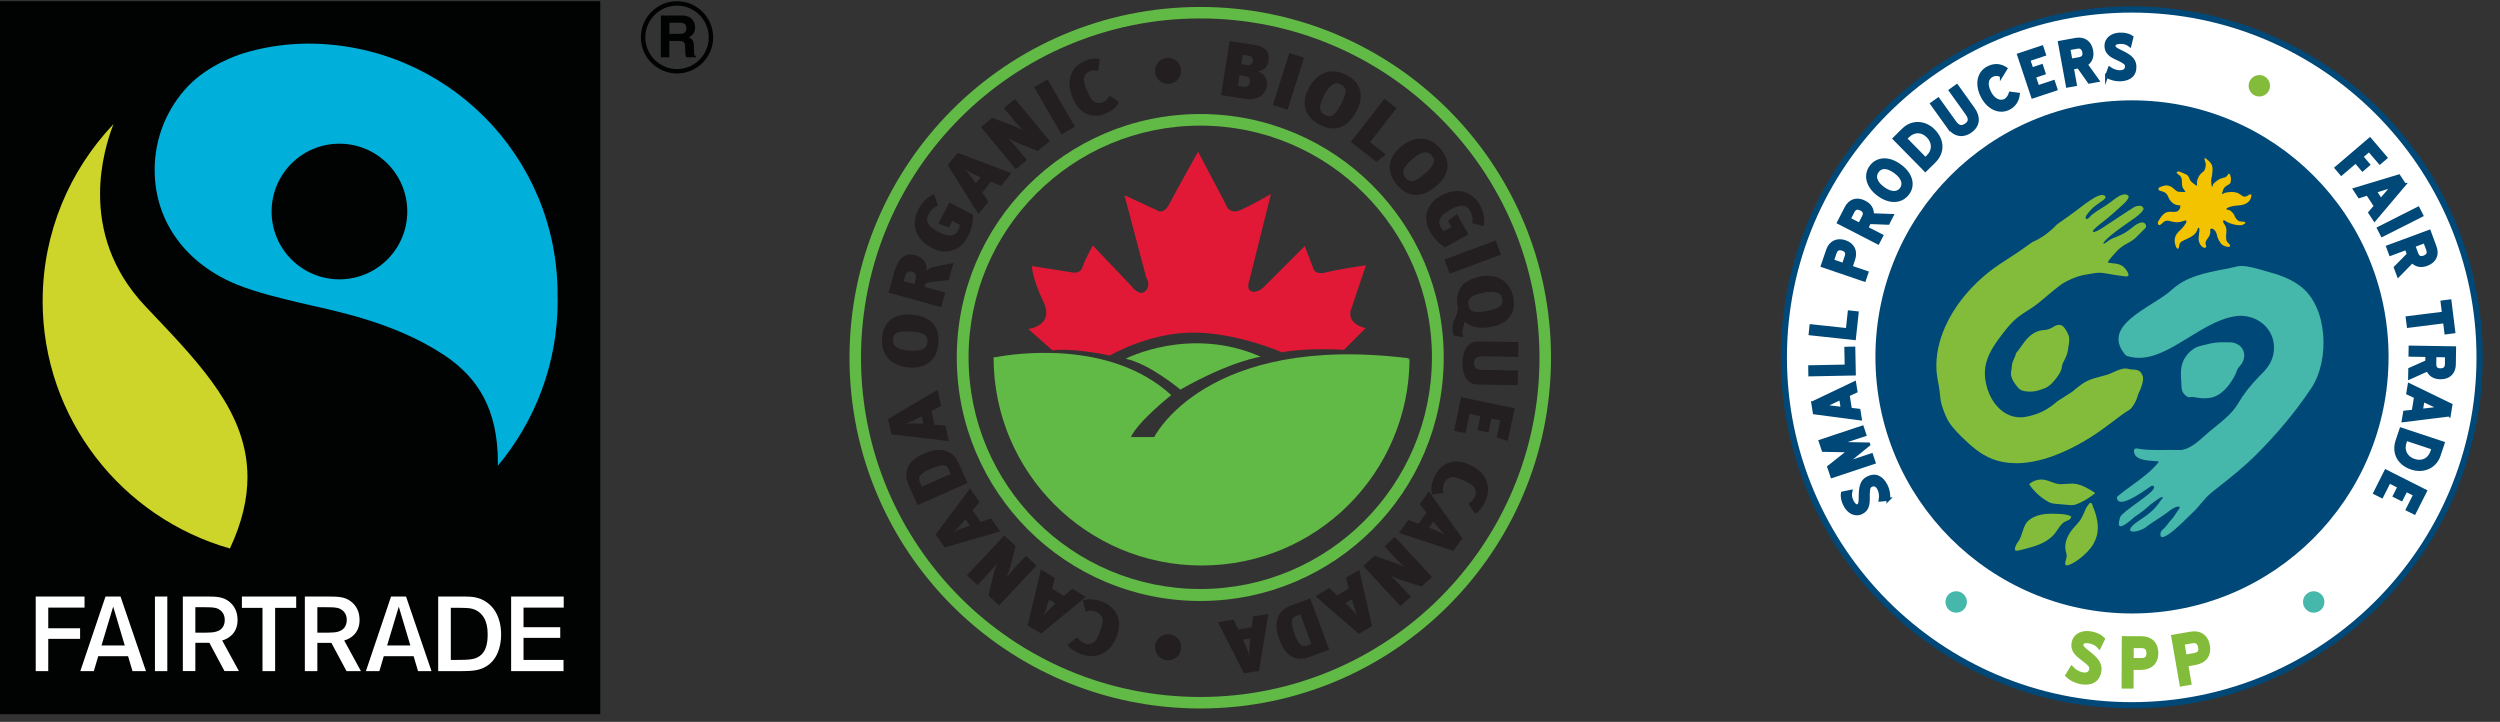 <svg viewBox="0 0 800 230.99" xmlns:xlink="http://www.w3.org/1999/xlink" xmlns="http://www.w3.org/2000/svg" data-name="Calque 1" id="Calque_1">
  <rect x="0" y="0" width="800" height="230.99" fill="#333333" stroke="none"/>
  <defs>
    <style>
      .cls-1, .cls-2, .cls-3, .cls-4 {
        fill: none;
      }

      .cls-2, .cls-3 {
        stroke-miterlimit: 10;
      }

      .cls-2, .cls-4 {
        stroke: #004877;
      }

      .cls-5 {
        fill: #45b8ab;
      }

      .cls-6 {
        fill: #004877;
      }

      .cls-7 {
        fill: #231f20;
      }

      .cls-8 {
        fill: #cdd42a;
      }

      .cls-9 {
        fill: #fff;
      }

      .cls-3 {
        stroke: #83bc3a;
      }

      .cls-10 {
        fill: #f3c300;
      }

      .cls-11 {
        fill: #62ba46;
      }

      .cls-12 {
        fill: #e21936;
      }

      .cls-13 {
        fill: #83bc3a;
      }

      .cls-14 {
        fill: #00b0db;
      }

      .cls-4 {
        stroke-miterlimit: 10;
        stroke-width: 1px;
      }

      .cls-15 {
        fill: #010202;
      }

      .cls-16 {
        clip-path: url(#clippath);
      }
    </style>
    <clipPath id="clippath">
      <rect height="230.99" width="234.13" x="565.87" class="cls-1"></rect>
    </clipPath>
  </defs>
  <g>
    <path d="M217.49,10.84c1.46,0,2.16-.5,2.16-1.82,0-.71-.31-1.75-1.95-1.75h-3.48v3.57h3.28ZM211.48,4.96h6.75c3.56,0,4.21,2.63,4.21,3.78,0,1.47-.75,2.74-2.07,3.18,1.1.48,1.69.89,1.69,3.39,0,1.95,0,2.44.59,2.66v.35h-3.09c-.19-.63-.3-1.32-.3-2.7,0-1.82-.12-2.53-2.18-2.53h-2.89v5.23h-2.73M216.65,1.8c-5.6,0-10.14,4.55-10.15,10.15,0,5.6,4.55,10.14,10.15,10.15,5.6,0,10.14-4.56,10.14-10.15,0-5.6-4.54-10.14-10.14-10.15M216.65,23.51c-6.38,0-11.57-5.19-11.57-11.56S210.28.39,216.65.39s11.56,5.19,11.56,11.56c0,6.38-5.18,11.55-11.56,11.56M0,.4v228.15h192.08V.39H0Z" class="cls-15"></path>
    <path d="M13.65,96.31c0-21.93,8.65-41.82,22.67-56.61-1.79,4.6-4.3,12.75-4.3,22.43,0,11.04,3.26,24.02,14.54,35.92l2.07,2.18c16.1,16.96,30.56,32.18,30.56,52.46,0,6.92-1.71,14.45-5.61,22.83-34.54-9.82-59.94-41.57-59.94-79.22" class="cls-8"></path>
    <path d="M108.62,89.39c-12,0-21.71-9.71-21.71-21.71s9.71-21.7,21.71-21.7,21.71,9.72,21.71,21.7-9.72,21.71-21.71,21.71M178.45,96.31c0-.74-.03-1.47-.05-2.21h.02c0-44.21-35.73-80.15-79.94-80.15-.61,0-2.24.05-2.24.05-6.43.22-12.88,1.37-18.15,2.99-2.47.75-11.24,3.77-17.67,10.33-7.02,7.23-10.94,16.92-10.93,26.99,0,17.12,10.56,30.35,26.46,36.81,6.83,2.7,14.29,4.38,19.76,5.72,9.52,2.32,29.57,5.67,46.26,16.69l.63.41c10.43,7.13,16.72,17.13,16.72,34.09,0,.33-.01.67-.01,1.01,11.94-14.31,19.14-32.68,19.14-52.72" class="cls-14"></path>
    <path d="M77.4,194.51h6.6v20.25h4.04v-20.25h6.74v-3.62h-17.37v3.62h0ZM70,201.8c-1,.52-2.11.57-2.62.59-.86.05-1.46.07-3.02.07h-1.85v-8.15h2.37c2.69,0,3.9.02,4.96.54,1.99,1.02,2.08,2.92,2.08,3.49h-.03l.03.04h0c0,1.86-.9,2.91-1.91,3.43M71.25,204.9l.15-.05c1.34-.41,4.62-1.95,4.62-6.45,0-2.77-1.13-4.61-2.59-5.82-2.07-1.66-4.15-1.67-7.41-1.7h-7.51v23.87h4v-9.05h4.49l4.84,9.05h4.62l-5.37-9.81.16-.04h0ZM109.05,201.8c-1.01.53-2.13.57-2.63.59-.86.05-1.46.07-3.01.07h-1.86v-8.15h2.38c2.69,0,3.9.02,4.96.54,1.98,1.01,2.08,2.9,2.07,3.47h0v.05s0,0,0,0c0,1.85-.89,2.9-1.9,3.42M110.3,204.9l.15-.05c1.34-.41,4.61-1.94,4.61-6.45,0-2.77-1.12-4.61-2.59-5.81-2.07-1.66-4.14-1.67-7.4-1.7h-7.52v23.87h4v-9.05h4.49l4.85,9.05h4.61l-5.36-9.81.16-.05h0ZM156.05,203.11c0,5.1-1.96,6.79-3.81,7.49-1.08.4-2.33.57-5.79.57h-2.19v-16.67h2.68c3.07.04,3.86.08,5.23.69,3.54,1.71,3.88,5.57,3.88,7.87,0,.02,0,.03,0,.04M155.77,192.74c-2.48-1.78-4.97-1.82-7.07-1.85h-8.48v23.87h7.55c2.87-.03,5.37-.07,7.71-1.45,3.48-2.01,4.88-6.15,4.88-10.28,0-2.7-.62-7.51-4.59-10.29M180.39,194.44v-3.55h-16.83v23.87h16.77v-3.59h-12.8v-7.06h11.75v-3.41h-11.75v-6.26h12.86ZM123.88,206.54l3.73-12.41,3.7,12.41h-7.43ZM125.14,190.89l-8.05,23.87h4.31l1.41-4.77h9.55s1.41,4.77,1.41,4.77h4.31l-8.15-23.87h-4.81,0ZM39.93,206.54h-7.45l3.74-12.42,3.6,12.07.11.35h0ZM33.76,190.89l-8.06,23.87h4.32l1.42-4.77h9.54l1.42,4.77h4.31l-8.14-23.87h-4.81s0,0,0,0ZM15.44,194.44h11.61v-3.55h-15.62v23.87h4.01v-10.33h10.19v-3.38h-10.19v-6.61h0ZM49.58,190.89v23.87h3.96v-23.87h-3.96Z" class="cls-9"></path>
  </g>
  <g class="cls-16">
    <g>
      <path d="M682.15,3.04c-61.39,0-111.33,49.94-111.33,111.33s49.94,111.33,111.33,111.33,111.33-49.94,111.33-111.33S743.54,3.04,682.15,3.04" class="cls-9"></path>
      <path d="M682.15,226.69c-61.93,0-112.32-50.39-112.32-112.32S620.22,2.04,682.15,2.04s112.32,50.39,112.32,112.32-50.39,112.32-112.32,112.32M682.15,4.03c-60.84,0-110.33,49.49-110.33,110.33s49.49,110.33,110.33,110.33,110.33-49.49,110.33-110.33S742.99,4.03,682.15,4.03" class="cls-6"></path>
      <path d="M604.33,159.76l-2.65.26c.2-1.2.13-2.48-.45-3.61-.66-1.27-1.54-1.54-2.52-1.03-.84.44-.81,1.4-.88,2.89-.06,1.82.42,4.45-2.04,5.72-2.16,1.12-4.28-.18-5.36-2.26-.69-1.34-1.04-2.65-.83-3.94l2.65-.55c-.26,1.18-.12,2.12.5,3.31.55,1.05,1.25,1.54,1.79,1.26.75-.39.75-1.39.75-3.09.03-2.69.34-4.73,2.31-5.75,2.54-1.32,4.56-.27,5.92,2.35.67,1.28,1.02,3,.8,4.45" class="cls-6"></path>
      <path d="M604.33,159.76l-2.65.26c.2-1.2.13-2.48-.45-3.61-.66-1.27-1.54-1.54-2.52-1.03-.84.44-.81,1.4-.88,2.89-.06,1.82.42,4.45-2.04,5.72-2.16,1.12-4.28-.18-5.36-2.26-.69-1.34-1.04-2.65-.83-3.94l2.65-.55c-.26,1.18-.12,2.12.5,3.31.55,1.05,1.25,1.54,1.79,1.26.75-.39.75-1.39.75-3.09.03-2.69.34-4.73,2.31-5.75,2.54-1.32,4.56-.27,5.92,2.35.67,1.28,1.02,3,.8,4.45h0Z" class="cls-2"></path>
      <polygon points="588.35 141.91 597.94 142.1 597.99 142.27 590.5 148.35 598.88 145.56 599.69 147.99 586.23 152.47 585.21 149.43 591.74 144.25 583.44 144.09 582.47 141.18 595.93 136.7 596.74 139.12 588.35 141.91" class="cls-6"></polygon>
      <polygon points="588.35 141.91 597.94 142.1 597.99 142.27 590.5 148.35 598.88 145.56 599.69 147.99 586.23 152.47 585.21 149.43 591.74 144.25 583.44 144.09 582.47 141.18 595.93 136.7 596.74 139.12 588.35 141.91" class="cls-2"></polygon>
      <path d="M580.1,128.88l13.36-6.37.43,2.72-2.5,1.16.73,4.6,2.73.31.43,2.72-14.68-1.93-.51-3.21h0ZM589.54,130.71l-.52-3.25-5.42,2.54,5.94.7Z" class="cls-6"></path>
      <path d="M580.1,128.88l13.36-6.37.43,2.72-2.5,1.16.73,4.6,2.73.31.43,2.72-14.68-1.93-.51-3.21h0ZM589.54,130.71l-.52-3.25-5.42,2.54,5.94.7Z" class="cls-2"></path>
      <polygon points="579.17 119.94 579.13 117.38 590.8 117.16 590.69 111.46 593.2 111.41 593.36 119.66 579.17 119.94" class="cls-6"></polygon>
      <polygon points="579.17 119.94 579.13 117.38 590.8 117.16 590.69 111.46 593.2 111.41 593.36 119.66 579.17 119.94" class="cls-2"></polygon>
      <polygon points="579.27 106.8 579.54 104.26 591.16 105.51 591.77 99.84 594.27 100.11 593.39 108.32 579.27 106.8" class="cls-6"></polygon>
      <polygon points="579.27 106.8 579.54 104.26 591.16 105.51 591.77 99.84 594.27 100.11 593.39 108.32 579.27 106.8" class="cls-2"></polygon>
      <path d="M592.31,85.47l5.11,1.74-.83,2.42-13.43-4.59,1.71-5.02c.84-2.47,2.99-3.54,5.55-2.67,2.69.92,3.58,3.15,2.71,5.71l-.82,2.4h0ZM586.36,83.44l3.55,1.21.87-2.55c.4-1.18.04-1.95-1.08-2.34-1.25-.43-2.07-.06-2.47,1.12l-.87,2.55Z" class="cls-6"></path>
      <path d="M592.31,85.47l5.11,1.74-.83,2.42-13.43-4.59,1.71-5.02c.84-2.47,2.99-3.54,5.55-2.67,2.69.92,3.58,3.15,2.71,5.71l-.82,2.4h0ZM586.36,83.44l3.55,1.21.87-2.55c.4-1.18.04-1.95-1.08-2.34-1.25-.43-2.07-.06-2.47,1.12l-.87,2.55Z" class="cls-2"></path>
      <path d="M598.24,71.18l-.91,1.78,4.8,2.47-1.17,2.27-12.62-6.49,2.43-4.72c1.19-2.33,3.41-3.1,5.87-1.83,1.78.91,2.61,2.28,2.5,4.09l6.31.22-1.26,2.45-5.95-.23h0ZM591.73,70.08l3.34,1.72,1.23-2.4c.57-1.11.32-1.93-.73-2.47-1.18-.6-2.04-.36-2.61.75l-1.23,2.4h0Z" class="cls-6"></path>
      <path d="M598.24,71.18l-.91,1.78,4.8,2.47-1.17,2.27-12.62-6.49,2.43-4.72c1.19-2.33,3.41-3.1,5.87-1.83,1.78.91,2.61,2.28,2.5,4.09l6.31.22-1.26,2.45-5.95-.23h0ZM591.73,70.08l3.34,1.72,1.23-2.4c.57-1.11.32-1.93-.73-2.47-1.18-.6-2.04-.36-2.61.75l-1.23,2.4h0Z" class="cls-2"></path>
      <path d="M601.17,62.31c-3.64-2.66-4.43-6.27-2.48-8.94,1.97-2.7,5.63-3.03,9.27-.37,3.66,2.67,4.52,6.21,2.58,8.87-1.97,2.7-5.65,3.16-9.37.44M602.65,60.27c2.57,1.88,4.7,1.64,5.76.18,1.09-1.49.64-3.56-1.93-5.43-2.57-1.88-4.54-1.86-5.76-.18-1.12,1.54-.64,3.56,1.93,5.43" class="cls-6"></path>
      <path d="M601.17,62.31c-3.64-2.66-4.43-6.27-2.48-8.94,1.97-2.7,5.63-3.03,9.27-.37,3.66,2.67,4.52,6.21,2.58,8.87-1.97,2.7-5.65,3.16-9.37.44h0ZM602.65,60.27c2.57,1.88,4.7,1.64,5.76.18,1.09-1.49.64-3.56-1.93-5.43-2.57-1.88-4.54-1.86-5.76-.18-1.12,1.54-.64,3.56,1.93,5.43h0Z" class="cls-2"></path>
      <path d="M616.11,54.47l-9.95-10.12,2.94-2.89c2.77-2.72,6.85-2.53,9.68.35,3.13,3.18,2.96,7.13.18,9.86l-2.84,2.79h0ZM609.73,44.35l6.41,6.51.79-.78c1.99-1.96,1.86-4.57.02-6.45-1.89-1.92-4.43-2.02-6.42-.06l-.79.78h0Z" class="cls-6"></path>
      <path d="M616.11,54.47l-9.95-10.12,2.94-2.89c2.77-2.72,6.85-2.53,9.68.35,3.13,3.18,2.96,7.13.18,9.86l-2.84,2.79h0ZM609.73,44.35l6.41,6.51.79-.78c1.99-1.96,1.86-4.57.02-6.45-1.89-1.92-4.43-2.02-6.42-.06l-.79.78h0Z" class="cls-2"></path>
      <path d="M623.48,40.61l-5.31-7.41,2.06-1.48,5.26,7.34c1.21,1.69,2.37,1.81,3.67.87,1.22-.88,1.42-1.97.21-3.65l-5.26-7.34,2.07-1.49,5.26,7.34c1.91,2.67,1.7,5.37-.82,7.18-2.59,1.86-5.27,1.25-7.14-1.37" class="cls-6"></path>
      <path d="M623.48,40.61l-5.31-7.41,2.06-1.48,5.26,7.34c1.21,1.69,2.37,1.81,3.67.87,1.22-.88,1.42-1.97.21-3.65l-5.26-7.34,2.07-1.49,5.26,7.34c1.91,2.67,1.7,5.37-.82,7.18-2.59,1.86-5.27,1.25-7.14-1.37h0Z" class="cls-2"></path>
      <path d="M640.46,24.25c-1.15-.57-2.06-.58-3-.1-1.77.89-2.05,2.93-.79,5.42,1.17,2.33,3.23,3.42,4.91,2.57.8-.4,1.47-1.39,1.74-2.31l2.54.34c-.27,2.11-1.3,3.62-3.09,4.52-3.04,1.53-6.59-.18-8.47-3.92-1.86-3.69-1.28-7.5,1.91-9.1,1.96-.99,3.85-.9,5.66.29l-1.41,2.3h0Z" class="cls-6"></path>
      <path d="M640.46,24.25c-1.15-.57-2.06-.58-3-.1-1.77.89-2.05,2.93-.79,5.42,1.17,2.33,3.23,3.42,4.91,2.57.8-.4,1.47-1.39,1.74-2.31l2.54.34c-.27,2.11-1.3,3.62-3.09,4.52-3.04,1.53-6.59-.18-8.47-3.92-1.86-3.69-1.28-7.5,1.91-9.1,1.96-.99,3.85-.9,5.66.29l-1.41,2.3h0Z" class="cls-2"></path>
      <polygon points="645.97 17.54 653.41 15.06 654.2 17.44 649.19 19.11 650.18 22.09 653.3 21.05 654.09 23.43 650.97 24.48 652.09 27.81 657.1 26.14 657.89 28.52 650.46 31 645.97 17.54" class="cls-6"></polygon>
      <polygon points="645.97 17.54 653.41 15.06 654.2 17.44 649.19 19.11 650.18 22.09 653.3 21.05 654.09 23.43 650.97 24.48 652.09 27.81 657.1 26.14 657.89 28.52 650.46 31 645.97 17.54" class="cls-2"></polygon>
      <path d="M665.1,21.4l-1.97.36.97,5.31-2.51.46-2.55-13.96,5.22-.95c2.57-.47,4.54.82,5.04,3.54.36,1.96-.21,3.46-1.72,4.47l3.68,5.14-2.71.49-3.44-4.86h0ZM662,15.58l.68,3.7,2.65-.48c1.23-.23,1.72-.92,1.51-2.09-.24-1.3-.96-1.83-2.19-1.61l-2.65.48Z" class="cls-6"></path>
      <path d="M665.1,21.4l-1.97.36.97,5.31-2.51.46-2.55-13.96,5.22-.95c2.57-.47,4.54.82,5.04,3.54.36,1.96-.21,3.46-1.72,4.47l3.68,5.14-2.71.49-3.44-4.86h0ZM662,15.58l.68,3.7,2.65-.48c1.23-.23,1.72-.92,1.51-2.09-.24-1.3-.96-1.83-2.19-1.61l-2.65.48Z" class="cls-2"></path>
      <path d="M674.13,24.35l.9-2.51c1,.69,2.19,1.18,3.45,1.13,1.42-.05,2.05-.73,2.01-1.84-.04-.95-.92-1.33-2.24-2.03-1.62-.83-4.2-1.52-4.31-4.28-.09-2.43,1.99-3.79,4.33-3.88,1.5-.06,2.84.19,3.92.94l-.63,2.63c-.96-.73-1.86-1.02-3.21-.96-1.19.05-1.92.47-1.9,1.08.03.85.94,1.27,2.48,2,2.42,1.17,4.13,2.33,4.22,4.54.11,2.86-1.7,4.24-4.65,4.35-1.44.06-3.15-.35-4.37-1.18" class="cls-6"></path>
      <path d="M674.13,24.35l.9-2.51c1,.69,2.19,1.18,3.45,1.13,1.42-.05,2.05-.73,2.01-1.84-.04-.95-.92-1.33-2.24-2.03-1.62-.83-4.2-1.52-4.31-4.28-.09-2.43,1.99-3.79,4.33-3.88,1.5-.06,2.84.19,3.92.94l-.63,2.63c-.96-.73-1.86-1.02-3.21-.96-1.19.05-1.92.47-1.9,1.08.03.85.94,1.27,2.48,2,2.42,1.17,4.13,2.33,4.22,4.54.11,2.86-1.7,4.24-4.65,4.35-1.44.06-3.15-.35-4.37-1.18h0Z" class="cls-2"></path>
      <polygon points="758.12 48.08 755.73 50.12 757.91 52.68 756.01 54.31 753.82 51.76 749.23 55.67 747.58 53.73 758.37 44.51 763.46 50.47 761.55 52.1 758.12 48.08" class="cls-6"></polygon>
      <polygon points="758.12 48.08 755.73 50.12 757.91 52.68 756.01 54.31 753.82 51.76 749.23 55.67 747.58 53.73 758.37 44.51 763.46 50.47 761.55 52.1 758.12 48.08" class="cls-2"></polygon>
      <path d="M769.42,59.03l-9.56,11.3-1.51-2.3,1.8-2.08-2.55-3.89-2.62.84-1.51-2.3,14.16-4.28,1.78,2.71h0ZM760.06,61.24l1.8,2.75,3.89-4.55-5.7,1.8h0Z" class="cls-6"></path>
      <path d="M769.42,59.03l-9.56,11.3-1.51-2.3,1.8-2.08-2.55-3.89-2.62.84-1.51-2.3,14.16-4.28,1.78,2.71h0ZM760.06,61.24l1.8,2.75,3.89-4.55-5.7,1.8h0Z" class="cls-2"></path>
      <rect transform="translate(50.4 353.67) rotate(-26.78)" height="2.55" width="14.19" y="69.7" x="760.95" class="cls-6"></rect>
      <rect transform="translate(50.4 353.67) rotate(-26.78)" height="2.55" width="14.19" y="69.7" x="760.95" class="cls-4"></rect>
      <path d="M770.72,81.37l-.7-1.88-5.06,1.88-.89-2.4,13.3-4.93,1.84,4.98c.91,2.45-.02,4.61-2.61,5.57-1.87.69-3.44.39-4.7-.92l-4.42,4.51-.96-2.58,4.18-4.23h0ZM775.92,77.31l-3.52,1.31.94,2.53c.43,1.17,1.2,1.54,2.32,1.13,1.24-.46,1.64-1.26,1.21-2.43l-.94-2.52h0Z" class="cls-6"></path>
      <path d="M770.72,81.37l-.7-1.88-5.06,1.88-.89-2.4,13.3-4.93,1.84,4.98c.91,2.45-.02,4.61-2.61,5.57-1.87.69-3.44.39-4.7-.92l-4.42,4.51-.96-2.58,4.18-4.23h0ZM775.92,77.31l-3.52,1.31.94,2.53c.43,1.17,1.2,1.54,2.32,1.13,1.24-.46,1.64-1.26,1.21-2.43l-.94-2.52h0Z" class="cls-2"></path>
      <polygon points="782.27 102.94 770.68 104.4 770.33 101.68 781.93 100.23 781.48 96.64 783.97 96.32 785.2 106.18 782.71 106.5 782.27 102.94" class="cls-6"></polygon>
      <polygon points="782.27 102.94 770.68 104.4 770.33 101.68 781.93 100.23 781.48 96.64 783.97 96.32 785.2 106.18 782.71 106.5 782.27 102.94" class="cls-2"></polygon>
      <path d="M776.59,115.73l.03-2-5.4-.09.04-2.55,14.19.23-.08,5.31c-.04,2.61-1.69,4.29-4.46,4.24-2-.03-3.35-.89-4.05-2.56l-5.76,2.6.05-2.75,5.44-2.43h0ZM782.91,113.84l-3.76-.06-.04,2.69c-.02,1.25.56,1.87,1.75,1.89,1.32.02,1.99-.58,2.01-1.83l.04-2.69h0Z" class="cls-6"></path>
      <path d="M776.59,115.73l.03-2-5.4-.09.04-2.55,14.19.23-.08,5.31c-.04,2.61-1.69,4.29-4.46,4.24-2-.03-3.35-.89-4.05-2.56l-5.76,2.6.05-2.75,5.44-2.43h0ZM782.91,113.84l-3.76-.06-.04,2.69c-.02,1.25.56,1.87,1.75,1.89,1.32.02,1.99-.58,2.01-1.83l.04-2.69h0Z" class="cls-2"></path>
      <path d="M783.74,132.78l-14.69,1.83.45-2.71,2.74-.31.76-4.59-2.49-1.16.45-2.71,13.32,6.46-.53,3.2h0ZM775.36,128.07l-.54,3.24,5.95-.7-5.41-2.54h0Z" class="cls-6"></path>
      <path d="M783.74,132.78l-14.69,1.83.45-2.71,2.74-.31.76-4.59-2.49-1.16.45-2.71,13.32,6.46-.53,3.2h0ZM775.36,128.07l-.54,3.24,5.95-.7-5.41-2.54h0Z" class="cls-2"></path>
      <path d="M768.33,137.31l13.47,4.47-1.3,3.91c-1.22,3.68-4.95,5.37-8.78,4.1-4.24-1.41-5.88-5-4.65-8.7l1.26-3.78h0ZM778.61,143.42l-8.67-2.88-.35,1.05c-.88,2.65.43,4.92,2.92,5.75,2.55.85,4.86-.22,5.74-2.87l.35-1.05Z" class="cls-6"></path>
      <path d="M768.33,137.31l13.47,4.47-1.3,3.91c-1.22,3.68-4.95,5.37-8.78,4.1-4.24-1.41-5.88-5-4.65-8.7l1.26-3.78h0ZM778.61,143.42l-8.67-2.88-.35,1.05c-.88,2.65.43,4.92,2.92,5.75,2.55.85,4.86-.22,5.74-2.87l.35-1.05Z" class="cls-2"></path>
      <polygon points="776.14 157.14 772.6 164.14 770.36 163.01 772.74 158.29 769.94 156.88 768.46 159.81 766.22 158.68 767.7 155.75 764.56 154.16 762.18 158.88 759.94 157.75 763.46 150.75 776.14 157.14" class="cls-6"></polygon>
      <polygon points="776.14 157.14 772.6 164.14 770.36 163.01 772.74 158.29 769.94 156.88 768.46 159.81 766.22 158.68 767.7 155.75 764.56 154.16 762.18 158.88 759.94 157.75 763.46 150.75 776.14 157.14" class="cls-2"></polygon>
      <path d="M726.42,27.45c0,1.89-1.54,3.43-3.43,3.43s-3.43-1.54-3.43-3.43,1.53-3.43,3.43-3.43,3.43,1.54,3.43,3.43" class="cls-13"></path>
      <path d="M629.41,192.63c0,1.89-1.54,3.43-3.43,3.43s-3.43-1.54-3.43-3.43,1.53-3.43,3.43-3.43,3.43,1.54,3.43,3.43" class="cls-5"></path>
      <path d="M743.82,192.63c0,1.89-1.54,3.43-3.43,3.43s-3.43-1.54-3.43-3.43,1.53-3.43,3.43-3.43,3.43,1.54,3.43,3.43" class="cls-5"></path>
      <path d="M764.34,114.21c0,45.35-36.76,82.1-82.1,82.1s-82.1-36.76-82.1-82.1,36.76-82.1,82.1-82.1,82.1,36.76,82.1,82.1" class="cls-6"></path>
      <path d="M645.15,148.22c-2.74,0-5.3-.45-7.6-1.34-3.87-1.5-7.11-4.39-10.02-7.29-1.9-1.89-3.85-3.96-4.9-6.53-.68-1.68-1.41-3.42-1.65-5.17-.11-.84-.35-3.34-.51-4.17-.16-.84-.72-3.67-.8-5.2-.25-4.49.67-9.13,2.71-13.77,3.63-8.25,10.36-15.75,18.94-21.14,2.8-1.76,5.65-3.69,8.96-6.09,1.23-.54,2.39-1.17,3.43-1.86,1.55-1.02,3.05-2.3,4.59-3.91l3.52-2.47c.3-.24.62-.48.94-.7,1.09-.75,1.99-1.44,2.85-2.11,1.07-.83,2.08-1.62,3.44-2.48,1.01-.65,2.08-1.33,3.2-1.56.1-.02.23-.03.36-.03.42,0,.93.13,1.11.41.09.15.08.33-.02.54-.23.44-.98.94-1.59,1.34-.28.18-.53.34-.7.48-.21.16-.42.32-.63.48-.42.31-.86.63-1.23,1.01-1.75,1.74-2.42,2.84-2.06,3.3.07.08.15.13.26.13.54,0,1.45-1.15,1.55-1.28,1.37-1.07,2.27-1.62,3.21-2.2.85-.52,1.73-1.06,3-2.02l.43-.33c1.06-.83,2.66-2.07,4-2.07.39,0,.72.11,1.01.32.13.09.2.22.21.38.05.78-1.3,2.06-1.31,2.08l-1.07.98c-1.64,1.51-2.83,2.59-4.75,4.17-.06.05-.22.17-.43.34-1.91,1.46-3.86,3.02-3.9,3.52,0,.02.03.12.05.14.06.07.16.1.29.1.82,0,2.89-1.4,2.99-1.46.08-.06,8.98-5.97,9.89-6.47.5-.28,1.09-.44,1.62-.44.79,0,1.31.34,1.38.9.05.38-.59,1.21-1.56,2.03-.8.68-1.21.96-1.93,1.46l-.41.28c-1.54,1.07-3,2.09-4.43,3.15-.94.7-3.43,2.55-4.3,3.8-.23.34-.26.45-.22.52.02,0,.05,0,.07,0,.27,0,.66-.28,1.26-.71.51-.36,1.08-.78,1.39-.9l.69-.28c1.62-.65,3.01-1.21,4.51-2.27.37-.26.72-.55,1.08-.84.72-.58,1.45-1.17,2.31-1.54.43-.19.79-.28,1.1-.28.23,0,.43.05.61.14.34.17.58.51.64.87.05.32-.04.61-.26.84-.79.8-3.27,3.26-3.27,3.26-1.14.91-1.86,1.3-2.57,1.67-.8.42-1.56.83-2.82,1.97-.34.31-3.18,3.38-3.29,3.95.12.24.44.28,1.09.33.74.07,1.75.15,2.68.47.98.34,1.9,1.2,2.48,2.31.17.32.43.83.34,1.13-.07.23-.31.35-.73.35-.23,0-.47-.03-.67-.06l-.14-.02c-1.57-.2-3.15-.44-4.7-.72l-.24-.04c-.92-.16-1.88-.34-2.84-.34-.92,0-1.77.15-2.6.3l-2.15.37c-2.31.4-5.72,1.83-7.59,3.18-1.47,1.06-2.86,2.25-4.22,3.4-1.72,1.47-3.51,2.98-5.45,4.25-.36.23-.71.46-1.07.68-1,.63-2.04,1.29-2.99,2.04-1.96,1.56-3.55,3.54-5.01,5.45-2.07,2.7-4.16,5.62-5.1,9.02-1.16,4.2-.02,9.53,2.82,13.26,2.13,2.79,4.98,4.32,8.04,4.32.66,0,1.33-.07,2.01-.21,4.01-.82,6.72-2.17,9.98-5.01l4.6-2.93c4.39-3.67,5.03-3.84,10.07-5.17l.98-.26c.61-.16,1.33-.49,2.09-.83,1.26-.57,2.69-1.22,3.92-1.22.28,0,.54.03.78.1.6.16,1.16.2,1.7.24,1.33.08,2.37.15,3.08,2.1.45,1.24-.62,4.16-1.27,5.37-.17.33-.36.93-.57,1.64-.36,1.21-1.66,3.26-2.2,3.6-2.6,1.64-3.85,2.67-5.88,4.19-1.92,1.44-3.91,2.94-6.35,4.5-4.99,3.2-14.77,8.58-24.22,8.58" class="cls-13"></path>
      <path d="M662.79,161.64c-.19,0-.39-.01-.58-.03l-4.64-.41c-.8-.07-1.51-.28-2.12-.62-2.4-1.35-4.41-3.17-5.96-5.39-.06-.09-.11-.17-.1-.25,0-.09.09-.17.18-.23,1.03-.81,2.33-1.26,3.66-1.26.33,0,.65.03.97.08.73.13,1.44.39,2.13.65.72.27,1.46.55,2.24.67.37.06.73.08,1.11.08.54,0,1.08-.05,1.63-.09.54-.05,1.08-.09,1.62-.09.15,0,.31,0,.46.01,2.57.14,4.87,1.6,6.89,2.88.07.04.18.13.15.21-2.31,1.79-4.28,2.92-6.09,3.56-.46.16-.98.24-1.55.24" class="cls-13"></path>
      <path d="M661.31,180.93c-.07,0-.14,0-.2-.02-.4-.31-.24-.93-.04-1.65.18-.68.4-1.46.16-2.18-.97-2.99.31-5.39,1.52-7.15.32-.46.83-1.03,1.37-1.63.71-.8,1.45-1.62,1.83-2.29.44-.77.71-1.42.98-2.04.34-.79.62-1.48,1.19-2.26.29-.41.59-.81.88-.81.12.02.16.04.21.07.19.13.38.67.5,1.03.05.13.09.25.12.33.42,1,.76,1.99,1,2.95.57,2.28.61,4.37.12,6.23-.22.82-.57,1.66-1.04,2.52-1.73,3.13-6.76,6.89-8.6,6.89" class="cls-13"></path>
      <path d="M645.24,176.25c-.24,0-.31-.05-.33-.09-.36-.6.18-1.92.9-2.84.63-.8.97-1.85,1.33-2.97.46-1.43.93-2.9,2.06-3.85,2.25-1.89,5.34-2.11,7.47-2.11,1.03,0,2.04.05,2.99.11,1,.07,2.36.26,3.16.8-.05.58-.53,1.04-1.45,1.37-1.43.52-2.17,1.64-2.96,2.82l-.34.51c-2.36,3.46-6.07,4.63-10.32,5.71l-.36.09c-.65.17-1.63.43-2.15.43" class="cls-13"></path>
      <path d="M649.57,125.32c-1.31,0-2.44-.24-3.12-.65-.34-.21-.61-.54-.86-.85-.46-.57-.94-1.16-1.31-1.8-.27-.47-.49-.98-.64-1.5-.05-.17-.08-.34-.1-.51-.07-.58.02-1.14.12-1.73.06-.39.12-.78.14-1.18.04-.85.38-1.62.71-2.35.25-.56.51-1.13.64-1.75.58-.65,1.11-1.4,1.61-2.13.76-1.09,1.55-2.22,2.58-3.14,1.53-1.38,3.03-2.04,4.86-2.12,1.19-.06,2.2-.58,2.86-1.01.62-.41,1.31-.64,1.89-.64.36,0,.68.09.95.26.39.25.68.62.91.96.39.56.73,1.16,1,1.8.12.28.26.66.32,1.04.11.8-.04,1.73-.18,2.64-.05.34-.11.68-.15.99-.14,1.23-.6,2.54-1.42,4.01-.32.58-.49,1.04-.54,1.55-.23,1.86-1.38,3.26-2.49,4.61-.47.58-.94,1.06-1.39,1.43-1.08.91-2.36,1.29-3.73,1.69l-.33.1c-.62.18-1.48.29-2.35.29" class="cls-13"></path>
      <path d="M691.95,171.87c-.19,0-.33-.06-.43-.17-.18-.21-.23-.61-.15-1.21.06-.44.62-.96,1.03-1.33.11-.1.21-.19.29-.27.33-.33.67-.78,1.04-1.26.41-.53.83-1.09,1.22-1.44.23-.21.69-.89.8-1.05.37-.5,0,0,.91-1.37.03-.05.16-.26.31-.46.44-.59.61-.86.54-.99-.08-.15-.23-.22-.46-.22-.75,0-2.15.84-2.42,1.06-.78.62-1.66,1.26-2.78,2.01-.55.38-1.12.74-1.68,1.11l-1.19.78c-.5.33-1,.67-1.48,1.01-.14.1-.3.23-.48.37-.3.24-.65.51-.91.65-1.24.65-2.48,1.02-3.39,1.02-.57,0-.94-.15-1.05-.42-.13-.33.12-.84.72-1.44.81-.8,1.78-1.46,2.73-2.09.32-.22.64-.43.96-.65,1.46-1.03,2.96-2.18,4.11-3.69.1-.13.2-.25.3-.37.24-.28.48-.57.65-.91.02-.03.13-.16.23-.29.65-.77.8-1.02.69-1.13-.04-.04-.1-.06-.18-.06-.51,0-1.85,1-2.5,1.48-.14.1-.24.18-.28.21-.55.35-1.09.78-1.61,1.27-.57.54-1.47,1.29-2.06,1.71-.13.09-.29.21-.47.34-.46.34-1.02.77-1.58,1.1-.14.08-.42.33-.82.67-1.13.96-3.02,2.57-3.98,2.57-.19,0-.32-.06-.41-.19-.28-.38-.17-1.32.31-2.79.4-.9,2.82-2.66,5.17-4.36,3.02-2.2,5.87-4.28,5.65-5.22-.05-.23-.28-.38-.66-.44-.22.09-.67.4-1.3.83-2.04,1.41-6.3,4.34-8.52,4.34-.79,0-1.25-.36-1.39-1.11-.05-.26.07-.55.3-.74,1.43-1.18,2.98-2.31,4.47-3.4,3.12-2.27,6.35-4.62,8.69-7.58-.4-.14-.77-.16-1.14-.19-3.07-.18-6.9-.41-6.89-3.35,0-.4.34-.72.75-.72.05,0,.1,0,.15.02,2.22.43,4.8.49,7.24.49l3.77-.02c.86,0,1.72,0,2.55.03h.16c2.91,0,5.76-2.55,8.05-4.6.5-.45.98-.88,1.42-1.25.59-.49,1.21-.99,1.83-1.49,2.75-2.21,5.6-4.5,7.36-7.49,1.79-3.05,3.91-5.77,6.89-8.83.27-.28.54-.55.82-.83,2.39-2.38,3.56-4.65,3.79-7.36.25-2.86-.66-5.56-2.54-7.62-2.03-2.22-5.02-3.49-8.2-3.49-5.57.22-11.08,3.59-16.4,6.87-5.52,3.39-10.73,6.59-16.01,6.59-1.45,0-2.86-.25-4.2-.75-1.83-2.09-2.6-4.07-2.31-6.05.6-4.2,6.01-7.6,10.77-10.6,2.45-1.54,4.76-3,6.34-4.47,4.52-4.13,10.47-5.29,16.23-6.42,1.55-.3,3.15-.62,4.67-.98.36-.09.79-.13,1.27-.13,2.16,0,5.13.88,7.3,1.52.62.18,1.19.35,1.68.48,4.14,1.11,7.25,2.5,9.8,4.4,8.96,6.66,9.49,23.79,3.63,32.61-4.96,7.47-11.01,14.76-17.99,21.67-3.79,3.76-8.01,7.1-12.09,10.32l-1.71,1.35c-1.42,1.13-2.52,2.42-3.57,3.67-.88,1.04-1.79,2.12-2.9,3.12-.17.16-.5.48-.93.91-2.02,2-6.74,6.68-8.47,6.68" class="cls-5"></path>
      <path d="M705.66,127.46c-.74,0-1.48-.07-2.04-.13-.25-.03-.52-.08-.8-.13-.48-.09-.98-.18-1.45-.18-.25,0-.47.03-.67.08-.05.02-.11.02-.18.02-.82,0-1.98-1.33-2.18-1.96-.26-.81-.29-1.72-.31-2.6-.01-.41-.03-.81-.06-1.2-.19-2.19-.04-3.88.47-5.33.79-2.23,3.13-4.84,5.67-5.33.62-.12,1.22-.28,1.83-.44.87-.23,1.78-.46,2.69-.58.87-.11,1.9-.16,3.16-.16.74,0,1.47.02,2.14.04,1.22.04,2.47.65,3.27,1.58,1.06,1.24,1.25,2.95.5,4.59-.26.57-.63,1.01-1.02,1.48-.15.18-.3.36-.45.55-.28.36-.4.72-.53,1.11-.07.2-.14.41-.24.63-.25.55-.53,1.1-.84,1.63-.63,1.09-1.35,2.09-2.15,2.98-1.72,1.91-3.49,2.96-5.42,3.23-.43.06-.89.09-1.38.09" class="cls-5"></path>
      <path d="M715.54,71.97c-1.5-.28-2.6-.69-3.65-1.4-.09-.06-.19-.12-.29-.19-.14.2-.16.26-.2.53.09.53.36.73.59,1.12.38.64.51,1.34.46,2.08-.03.49-.1.98-.11,1.47-.01.35.02.7.06,1.05.04.38.21.7.48.97.18.18.37.36.54.55.15.17.3.36.19.6-.11.24-.36.28-.59.25-1.04-.11-1.95-.47-2.56-1.42-.49-.75-.88-1.54-1.06-2.44-.15-.75-.52-1.39-1.16-1.83-.22-.15-.44-.26-.7-.08-.07.05-.18.06-.29.09.02.14.03.27.05.41.09.89-.19,1.67-.71,2.38-.15.21-.32.41-.45.63-.13.22-.24.45-.33.68-.1.28-.08.57.03.85.05.14.11.28.14.43.07.39-.16.64-.54.6-.32-.04-.59-.18-.82-.41-.86-.82-1.16-1.86-1.05-3.03.06-.65.16-1.3.23-1.95.02-.17.03-.35.02-.52-.02-.37-.07-.42-.43-.52-.02.03-.04.07-.05.11-.34,1.34-1.18,2.27-2.36,2.89-.76.4-1.54.75-2.32,1.13-.16.08-.33.15-.48.24-.5.31-.77.77-.83,1.37-.03.26-.08.52-.18.75-.13.31-.34.32-.56.07-.06-.07-.12-.15-.17-.23-.47-.94-.68-1.94-.48-2.97.15-.8.61-1.47,1.16-2.06.28-.31.59-.6.9-.88.61-.57,1.07-1.26,1.52-1.97.2-.32.15-.56-.14-.79-.04-.03-.13-.02-.19,0-.6.24-1.22.45-1.86.54-.93.12-1.84-.03-2.74-.27-.23-.06-.46-.11-.69-.16-.71-.13-1.31.11-1.82.61-.1.1-.18.21-.29.3-.12.11-.25.23-.39.31-.21.14-.45.24-.68.07-.24-.17-.27-.44-.23-.72.02-.11.05-.23.1-.33.47-.85,1-1.66,1.72-2.33.61-.57,1.32-.79,2.12-.79.46,0,.91.02,1.37.05.78.06,1.31-.35,1.7-.99.19-.32.15-.69.21-1.04-.33-.05-.64-.1-.95-.15-1.17-.19-1.98-.89-2.58-1.9-.16-.28-.31-.57-.42-.88-.32-.84-.94-1.31-1.75-1.57-.19-.06-.38-.11-.57-.16-.07-.02-.15-.04-.22-.06-.25-.09-.5-.2-.53-.52-.03-.31.16-.52.41-.63,1.01-.45,2.04-.78,3.15-.39.4.14.76.37,1.08.65.3.26.59.52.9.77.34.28.73.44,1.17.45.65.02,1.29.04,1.99.07-.07-.09-.1-.14-.14-.19-.25-.37-.51-.73-.73-1.11-.3-.52-.31-1.11-.32-1.69,0-.3-.03-.6-.04-.91-.03-.59-.28-1.06-.71-1.43-.16-.14-.34-.26-.51-.39-.11-.08-.22-.17-.31-.27-.19-.22-.14-.42.12-.53.26-.11.52-.12.78,0,.61.26,1.22.54,1.83.79.44.18.77.47.99.89.14.28.28.56.39.85.15.36.37.65.69.88.45.33.88.69,1.33,1.02.06.05.18,0,.28,0-.21-1.29.18-2.38.85-3.37.25-.36.61-.66.97-.93.39-.29.64-.65.76-1.12.15-.57.29-1.15.16-1.74-.07-.33-.21-.65-.3-.99-.04-.15-.07-.31-.05-.46.02-.18.13-.21.28-.13,0,0,.01,0,.02,0,.64.52,1.32.98,1.78,1.7.38.59.52,1.23.49,1.93-.05.94-.11,1.88-.36,2.79-.17.65-.08,1.3,0,1.95.03.26.1.52.16.79.03,0,.06,0,.09.01.05-.12.12-.24.14-.36.05-.34.21-.62.45-.84.56-.52,1.16-1,1.84-1.33.28-.13.58-.21.87-.31.15-.05.31-.07.47-.11.53-.13.96-.41,1.22-.92.04-.07.09-.14.14-.21.15-.2.34-.2.48.01.05.08.09.17.13.26.28.71.29,1.44.18,2.18-.05.34-.23.61-.52.79-.25.16-.5.31-.75.45-.65.38-1.1.91-1.26,1.68-.05.23-.13.44-.21.66-.05.15-.05.27.08.38.03-.02.08-.02.11-.05.45-.4,1.01-.47,1.56-.54.87-.12,1.74-.16,2.6.03.57.13,1.08.39,1.55.73.2.14.4.28.6.42.55.36,1.09.22,1.62-.07.15-.08.28-.18.42-.27.09-.06.18-.11.28-.15.34-.15.58.02.54.4-.12,1.1-.67,1.91-1.62,2.44-.8.44-1.65.63-2.55.67-.95.04-1.88.2-2.78.49-.25.08-.5.19-.74.3-.16.08-.28.21-.28.41,0,.11.04.19.17.18.52-.04.95.17,1.34.51.53.46.95.99,1.17,1.68.15.46.88,1.32,1.4,1.5.08.09,2.1.03,1.97.45-.1.47-1.16.78-1.28.8-.27.03-1.29,0-1.7-.08" class="cls-10"></path>
      <path d="M661.38,216.12l1.56-2.51c.92.99,2.1,1.8,3.49,2.04,1.56.28,2.41-.31,2.62-1.52.18-1.04-.69-1.66-1.96-2.73-1.57-1.28-4.21-2.64-3.68-5.67.47-2.66,3.06-3.66,5.63-3.2,1.65.29,3.05.87,4.05,1.94l-1.31,2.71c-.87-1.02-1.79-1.54-3.26-1.8-1.3-.23-2.2.06-2.32.73-.16.93.73,1.6,2.22,2.76,2.36,1.84,3.95,3.51,3.52,5.93-.55,3.14-2.85,4.21-6.08,3.64-1.58-.28-3.34-1.12-4.47-2.31" class="cls-13"></path>
      <path d="M661.38,216.12l1.56-2.51c.92.99,2.1,1.8,3.49,2.04,1.56.28,2.41-.31,2.62-1.52.18-1.04-.69-1.66-1.96-2.73-1.57-1.28-4.21-2.64-3.68-5.67.47-2.66,3.06-3.66,5.63-3.2,1.65.29,3.05.87,4.05,1.94l-1.31,2.71c-.87-1.02-1.79-1.54-3.26-1.8-1.3-.23-2.2.06-2.32.73-.16.93.73,1.6,2.22,2.76,2.36,1.84,3.95,3.51,3.52,5.93-.55,3.14-2.85,4.21-6.08,3.64-1.58-.28-3.34-1.12-4.47-2.31h0Z" class="cls-3"></path>
      <path d="M682.27,213.86l-.03,6h-2.84s.07-15.79.07-15.79l5.91.02c2.91.01,4.8,1.89,4.79,4.9-.01,3.17-2.05,4.89-5.07,4.88h-2.82ZM682.3,206.88l-.02,4.18h3c1.39.02,2.08-.64,2.08-1.96,0-1.47-.67-2.2-2.06-2.2h-3s0-.01,0-.01Z" class="cls-13"></path>
      <path d="M682.27,213.86l-.03,6h-2.84s.07-15.79.07-15.79l5.91.02c2.91.01,4.8,1.89,4.79,4.9-.01,3.17-2.05,4.89-5.07,4.88h-2.82ZM682.3,206.88l-.02,4.18h3c1.39.02,2.08-.64,2.08-1.96,0-1.47-.67-2.2-2.06-2.2h-3s0-.01,0-.01Z" class="cls-3"></path>
      <path d="M699.75,212.76l1.03,5.91-2.8.49-2.7-15.54,5.82-1.01c2.87-.5,5.06,1.01,5.57,3.98.54,3.12-1.16,5.17-4.13,5.69l-2.78.49ZM698.55,205.87l.72,4.11,2.95-.52c1.37-.24,1.93-1.01,1.7-2.3-.25-1.45-1.05-2.05-2.42-1.81l-2.95.52h0Z" class="cls-13"></path>
      <path d="M699.75,212.76l1.03,5.91-2.8.49-2.7-15.54,5.82-1.01c2.87-.5,5.06,1.01,5.57,3.98.54,3.12-1.16,5.17-4.13,5.69l-2.78.49ZM698.55,205.87l.72,4.11,2.95-.52c1.37-.24,1.93-1.01,1.7-2.3-.25-1.45-1.05-2.05-2.42-1.81l-2.95.52h0Z" class="cls-3"></path>
    </g>
  </g>
  <g>
    <path d="M360.23,114.78s20.52-10.64,43.2-.63c0,0-9.37,1.27-25.72,10.52,0,0-9.75-8.23-17.48-9.88h0Z" class="cls-11"></path>
    <path d="M450.37,115.19l.56-.53c-65.11-8.11-81.58,25.21-81.58,25.21h-7.47c2.41-5.19,12.92-13.43,12.92-13.43-20.06-18.41-51.99-12.97-56.27-12.13,0,0-.58-.1-.58.09,0,36.76,29.8,66.56,66.56,66.56s66.32-29.56,66.55-66.12l-.69.36h0Z" class="cls-11"></path>
    <path d="M336.8,112.12l-7.73-6.84s8.49-1.01,4.81-8.74c-3.67-7.73-3.67-11.4-3.67-11.4l12.92,2.03s2.53.63,3.29-1.77,3.29-6.84,3.29-6.84l12.41,13.05s2.47,3.48,4.43,1.52c1.96-1.96.25-4.31.25-4.31l-6.97-26.35,10.39,4.81s2.03,1.77,4.05-2.15c2.03-3.93,9.12-16.59,9.12-16.59l8.87,16.85s.89,3.55,4.81,1.77c3.93-1.77,9.63-5.07,9.63-5.07l-6.84,27.36s-1.27,3.17.63,3.8c1.9.63,3.86-1.33,3.86-1.33l13.17-13.18,2.6,6.78s.25,2.66,4.18,1.65c3.93-1.01,12.8-2.28,12.8-2.28l-4.69,13.93s-2.15,4.43,4.56,6.21l-6.9,6.9s-11.91-.77-19.82.82c0,0-14.31-6.33-28.5-6.33s-26.6,7.35-26.6,7.35c0,0-11.52-2.54-18.37-1.65h0Z" class="cls-12"></path>
    <path d="M384.08,2.23c-61.99,0-112.24,50.25-112.24,112.24s50.25,112.24,112.24,112.24,112.24-50.25,112.24-112.24S446.07,2.23,384.08,2.23ZM384.08,223.03c-59.96,0-108.56-48.61-108.56-108.57S324.12,5.9,384.08,5.9s108.56,48.61,108.56,108.56-48.61,108.57-108.56,108.57h0Z" class="cls-11"></path>
    <path d="M384.08,36.49c-43.03,0-77.91,34.88-77.91,77.91s34.88,77.91,77.91,77.91,77.91-34.88,77.91-77.91-34.88-77.91-77.91-77.91h0ZM384.08,188.48c-40.95,0-74.14-33.19-74.14-74.14s33.19-74.14,74.14-74.14,74.14,33.19,74.14,74.14-33.19,74.14-74.14,74.14Z" class="cls-11"></path>
    <g>
      <path d="M352.64,192.53c2.18.83,3.92,2.19,4.92,4.45.85,1.96.67,4.33-.21,6.65-.78,2.04-1.72,3.45-3.14,4.6-2.47,1.99-5.46,2.16-8.55.99-1.8-.68-3.52-1.88-4.05-2.91l3.1-2.36c.57.86,1.34,1.5,2.3,1.87.79.3,1.59.39,2.22.12,1.17-.49,1.77-1.23,2.5-3.15,1.03-2.7,1.39-4.03.96-5.11-.34-.85-.92-1.53-1.86-1.89-1.14-.43-2.15-.52-3.45-.08l-.86-3.6c1.48-.54,3.55-.55,6.13.43h0Z" class="cls-7"></path>
      <path d="M337.58,184.98l-.92,3.38,3.81,2.33,2.63-2.33,4.35,2.65-14.29,11.76-4.3-2.63,4.23-17.9,4.49,2.74h0ZM334.72,194.96c-.24.76-.66,1.71-.98,2.28.39-.53,1-1.27,1.89-2.11l2.14-2.05-2.08-1.27-.97,3.14h0Z" class="cls-7"></path>
      <path d="M325,174.75l-1.72,6.71c-.26.99-.7,2.3-1.18,3.4.38-.57,1.36-1.85,2.84-3.43l3.36-3.59,3.36,3.15-11.95,12.76-3.4-3.18,1.59-6.73c.24-1.05.66-2.33,1.13-3.51-.6.84-1.77,2.12-2.55,2.97l-3.7,3.96-3.36-3.15,11.95-12.76,3.64,3.41h0Z" class="cls-7"></path>
      <path d="M313.4,160.62l-2.18,2.73,2.58,3.65,3.34-1.1,2.93,4.16-17.78,5.12-2.9-4.12,10.99-14.75,3.03,4.29h0ZM306.82,168.64c-.53.6-1.29,1.31-1.81,1.7.56-.33,1.42-.77,2.57-1.18l2.77-1.03-1.41-1.99-2.13,2.5h0Z" class="cls-7"></path>
      <path d="M302.78,144.36c1.7.55,3.02,1.63,4.05,3.95l2.77,6.27-15.99,7.07-2.7-6.09c-.53-1.19-1.11-2.77-.83-4.55.4-2.51,2.22-4.36,5.47-5.79,2.48-1.1,4.81-1.65,7.22-.85h0ZM294.42,154.36l.6,1.36,9.2-4.07-.66-1.49c-.55-1.24-1.56-1.98-5.99-.02-3.72,1.64-3.75,2.87-3.16,4.21h0Z" class="cls-7"></path>
      <path d="M301.15,129.87l-3.07,1.68.96,4.36,3.5.28,1.1,4.97-18.38-2.15-1.09-4.92,15.84-9.35,1.13,5.13h0ZM291.97,134.72c-.72.35-1.69.71-2.32.88.65-.09,1.61-.16,2.83-.1l2.96.12-.53-2.38-2.93,1.48h0Z" class="cls-7"></path>
      <path d="M291.2,117.63c-6.21-.36-9.25-4.23-8.96-9.21.38-6.41,5.02-8.01,8.85-7.78,5.01.29,9.59,2.27,9.2,9-.32,5.46-3.85,8.29-9.09,7.99h0ZM291.32,106.08c-4.36-.26-5.46.6-5.58,2.69-.13,2.19,1.95,3.23,5.28,3.43,4.46.26,5.63-.84,5.74-2.84.12-2.06-.95-3.01-5.44-3.28h0Z" class="cls-7"></path>
      <path d="M303.59,89.59l-5.24.6c-1.94.22-2.27.58-2.55,1.6l6.67,1.85-1.29,4.67-16.85-4.66,1.74-6.27c1.48-5.35,3.97-6.52,6.77-5.74,2.9.8,3.92,2.86,3.67,5.09.34-.58,1.33-1.12,2.32-1.33,1.3-.29,4.85-.96,6.27-1.22l-1.5,5.4h0ZM289.17,89.96l3.43.95.37-1.33c.44-1.59-.11-2.33-1.25-2.65-1.21-.33-1.79.26-2.19,1.73l-.36,1.31h0Z" class="cls-7"></path>
      <path d="M309.78,75.55c-1.44,2.79-3.26,4.29-5.82,4.76-2.06.37-3.78.06-5.9-1.04-3.32-1.72-5.44-4.61-5.33-8.09.05-1.56.39-2.72,1.18-4.24,1.13-2.19,2.86-3.89,4.98-4.83l1.24,3.66c-1.26.48-2.31,1.52-2.97,2.79-1.17,2.26-.2,3.92,3.28,5.72,3.1,1.6,5.12,1.4,6.15-.6.29-.55.53-1.13.59-1.68l-2.45-1.27-1.06,2.05-3.41-1.16,3.53-6.83,7.57,3.92c.1,2.49-.47,4.67-1.59,6.83h0Z" class="cls-7"></path>
      <path d="M320.34,59.49l-3.23-1.34-2.8,3.48,1.97,2.91-3.19,3.97-9.82-15.68,3.16-3.93,17.21,6.5-3.29,4.1h0ZM310.81,55.37c-.73-.34-1.61-.88-2.14-1.27.47.45,1.13,1.15,1.85,2.15l1.75,2.38,1.53-1.9-2.99-1.36h0Z" class="cls-7"></path>
      <path d="M332.09,48.33l-6.43-2.56c-.95-.39-2.19-.99-3.22-1.6.52.45,1.66,1.59,3.03,3.25l3.13,3.79-3.55,2.93-11.13-13.48,3.59-2.97,6.47,2.43c1.01.37,2.23.96,3.34,1.57-.76-.71-1.88-2.02-2.62-2.91l-3.45-4.18,3.55-2.93,11.13,13.48-3.85,3.17h0Z" class="cls-7"></path>
      <path d="M339.68,43.01l-8.78-15.12,4.29-2.49,8.78,15.12-4.29,2.49h0Z" class="cls-7"></path>
      <path d="M353.67,36.38c-2,.82-4.05.96-6.2-.06-1.86-.89-3.3-2.76-4.25-5.06-.83-2.02-1.13-3.68-.94-5.47.33-3.09,2.21-5.19,5.04-6.35,1.65-.68,3.58-.93,4.62-.51l-.51,3.79c-.95-.26-1.88-.23-2.77.13-.72.3-1.32.76-1.55,1.37-.46,1.13-.37,2.08.41,3.98,1.1,2.67,1.74,3.9,2.73,4.41.79.41,1.63.53,2.48.17,1.04-.43,1.78-1.03,2.35-2.21l2.95,2.1c-.63,1.37-1.99,2.74-4.36,3.71h0Z" class="cls-7"></path>
      <path d="M398.36,31.61l-7.58-1.17,2.66-17.28,8.27,1.27c2.7.42,4.73,1.82,4.25,4.99-.24,1.56-1.19,3.09-3.34,3.39,1.75.73,3.15,2.34,2.83,4.42-.48,3.15-2.83,5.02-7.08,4.37h0ZM398.44,24.34l-1.77-.27-.53,3.42,1.82.28c1.21.18,1.82-.46,1.99-1.52.13-.87-.04-1.68-1.52-1.91h0ZM397.67,17.55l-.46,3,1.9.29c1.15.18,1.67-.51,1.8-1.4s-.27-1.44-1.4-1.61l-1.85-.28h0Z" class="cls-7"></path>
      <path d="M407.3,33.62l5.3-16.66,4.72,1.5-5.3,16.66-4.72-1.5h0Z" class="cls-7"></path>
      <path d="M418.7,28.39c2.84-5.54,7.6-6.76,12.04-4.48,5.71,2.93,5.31,7.82,3.55,11.24-2.29,4.46-5.95,7.86-11.95,4.78-4.87-2.5-6.04-6.87-3.65-11.54h0ZM429.22,33.16c1.99-3.88,1.65-5.24-.2-6.19-1.95-1-3.75.48-5.27,3.44-2.04,3.97-1.5,5.49.28,6.4,1.83.94,3.14.34,5.19-3.65h0Z" class="cls-7"></path>
      <path d="M440.48,51.8l-8.21-6.39,10.75-13.79,3.87,3.01-8.47,10.86,5.07,3.94-3.01,2.36h0Z" class="cls-7"></path>
      <path d="M447.99,47.19c4.67-4.11,9.55-3.5,12.85.25,4.24,4.82,2.07,9.22-.82,11.76-3.77,3.31-8.42,5.13-12.87.07-3.61-4.11-3.09-8.6.84-12.07h0ZM456.02,55.49c3.28-2.88,3.46-4.27,2.08-5.84-1.45-1.65-3.66-.93-6.16,1.27-3.35,2.95-3.41,4.55-2.09,6.06,1.36,1.55,2.8,1.47,6.17-1.49h0Z" class="cls-7"></path>
      <path d="M457.67,74.23c-1.49-2.66-1.71-4.96-.68-7.32.84-1.89,2.06-3.15,4.14-4.31,3.26-1.83,6.82-2.04,9.63-.12,1.26.86,2.02,1.76,2.84,3.21,1.17,2.09,1.61,4.41,1.2,6.66l-3.7-.91c.31-1.29.04-2.71-.65-3.92-1.21-2.16-3.12-2.23-6.53-.32-3.04,1.71-4,3.48-2.93,5.39.3.53.64,1.03,1.06,1.37l2.41-1.35-1.1-1.95,2.85-2.2,3.66,6.52-7.44,4.17c-2.1-1.24-3.58-2.85-4.74-4.92h0Z" class="cls-7"></path>
      <path d="M462.23,83.05l16.38-6.09,1.68,4.52-16.39,6.09-1.68-4.52h0Z" class="cls-7"></path>
      <path d="M465.14,107.33c-.12-.33-.19-.71-.28-1.18-.61-3.07,1.42-4.33,1.66-7.41-1.17-5.92,1.62-9.15,7.09-10.23,5.78-1.14,9.68,1.74,10.61,6.5,1.02,5.17-1.64,8.54-6.66,9.53-4.92.97-7.43-.2-8.88-1.71.02,1.28-1.03,2.3-.63,4.31.05.26.1.49.15.78l-3.06-.58h0ZM475.99,99.47c4.28-.84,5.14-1.93,4.75-3.92-.41-2.09-2.68-2.56-5.95-1.91-4.38.86-5.24,2.19-4.87,4.1.39,1.96,1.66,2.6,6.07,1.73h0Z" class="cls-7"></path>
      <path d="M473.59,123.06c-1.5-.02-2.18-.09-2.88-.49-1.44-.79-2.76-2.86-2.7-6.5.05-2.9.83-4.88,2.28-5.97.96-.67,1.39-.87,3.73-.83l11.89.2-.08,4.74-11.41-.19c-1.6-.03-2.69.48-2.72,2.14-.03,1.69.87,2.17,2.57,2.2l11.49.19-.08,4.71-12.09-.2h0Z" class="cls-7"></path>
      <path d="M467.56,127.09l17.11,3.57-2.18,10.44-3.54-1.09,1.15-5.49-2.87-.6-.94,4.49-3.49-.73.94-4.49-3.49-.73-1.28,6.16-3.66-.76,2.25-10.78h0Z" class="cls-7"></path>
      <path d="M459.12,152.36c.98-2.04,2.45-3.61,4.77-4.38,2.01-.65,4.35-.25,6.59.82,1.97.94,3.3,1.99,4.34,3.48,1.79,2.58,1.75,5.51.37,8.41-.81,1.69-2.11,3.25-3.18,3.67l-2.12-3.24c.9-.48,1.59-1.17,2.02-2.07.35-.74.5-1.51.28-2.15-.41-1.19-1.09-1.84-2.95-2.73-2.6-1.25-3.9-1.72-5-1.4-.87.25-1.59.76-2.01,1.64-.51,1.07-.67,2.04-.32,3.35l-3.64.51c-.43-1.49-.3-3.5.86-5.92h0Z" class="cls-7"></path>
      <path d="M450.65,166.39l3.28,1.2,2.54-3.52-2.14-2.78,2.9-4.01,10.72,15.02-2.87,3.97-17.42-5.73,2.99-4.14h0ZM460.33,170.07c.74.31,1.65.8,2.19,1.16-.5-.42-1.19-1.09-1.96-2.04l-1.89-2.27-1.39,1.92,3.04,1.22h0Z" class="cls-7"></path>
      <path d="M439.83,177.85l6.5,2.25c.96.34,2.22.89,3.28,1.44-.54-.43-1.74-1.5-3.21-3.08l-3.34-3.61,3.28-3.04,11.88,12.83-3.32,3.08-6.53-2.13c-1.02-.32-2.26-.85-3.39-1.41.8.67,1.99,1.92,2.77,2.76l3.68,3.98-3.28,3.04-11.88-12.83,3.56-3.29h0Z" class="cls-7"></path>
      <path d="M425.35,188.17l2.56,2.37,3.71-2.27-.9-3.39,4.23-2.58,4.08,17.99-4.18,2.55-13.86-12.02,4.36-2.66h0ZM432.87,195.31c.56.57,1.21,1.38,1.57,1.92-.3-.58-.68-1.47-1.02-2.64l-.86-2.82-2.02,1.24,2.34,2.31h0Z" class="cls-7"></path>
      <path d="M408.96,197.55c.62-1.65,1.74-2.89,4.06-3.75l6.25-2.32,6.09,16.39-6.07,2.26c-1.18.44-2.75.91-4.48.51-2.43-.57-4.13-2.5-5.37-5.84-.94-2.54-1.37-4.9-.47-7.24h0ZM418.29,206.56l1.36-.51-3.5-9.43-1.48.55c-1.23.46-2,1.41-.32,5.95,1.42,3.81,2.61,3.93,3.94,3.43h0Z" class="cls-7"></path>
      <path d="M394.79,198.28l1.48,3.16,4.29-.7.44-3.48,4.89-.8-3,18.21-4.83.79-8.31-16.36,5.04-.83h0ZM399.06,207.72c.31.74.6,1.73.73,2.37-.05-.65-.08-1.61.04-2.83l.27-2.94-2.34.38,1.29,3.02h0Z" class="cls-7"></path>
    </g>
    <circle r="4.18" cy="22.69" cx="373.79" class="cls-7"></circle>
    <circle r="4.18" cy="207.13" cx="373.79" class="cls-7"></circle>
  </g>
</svg>